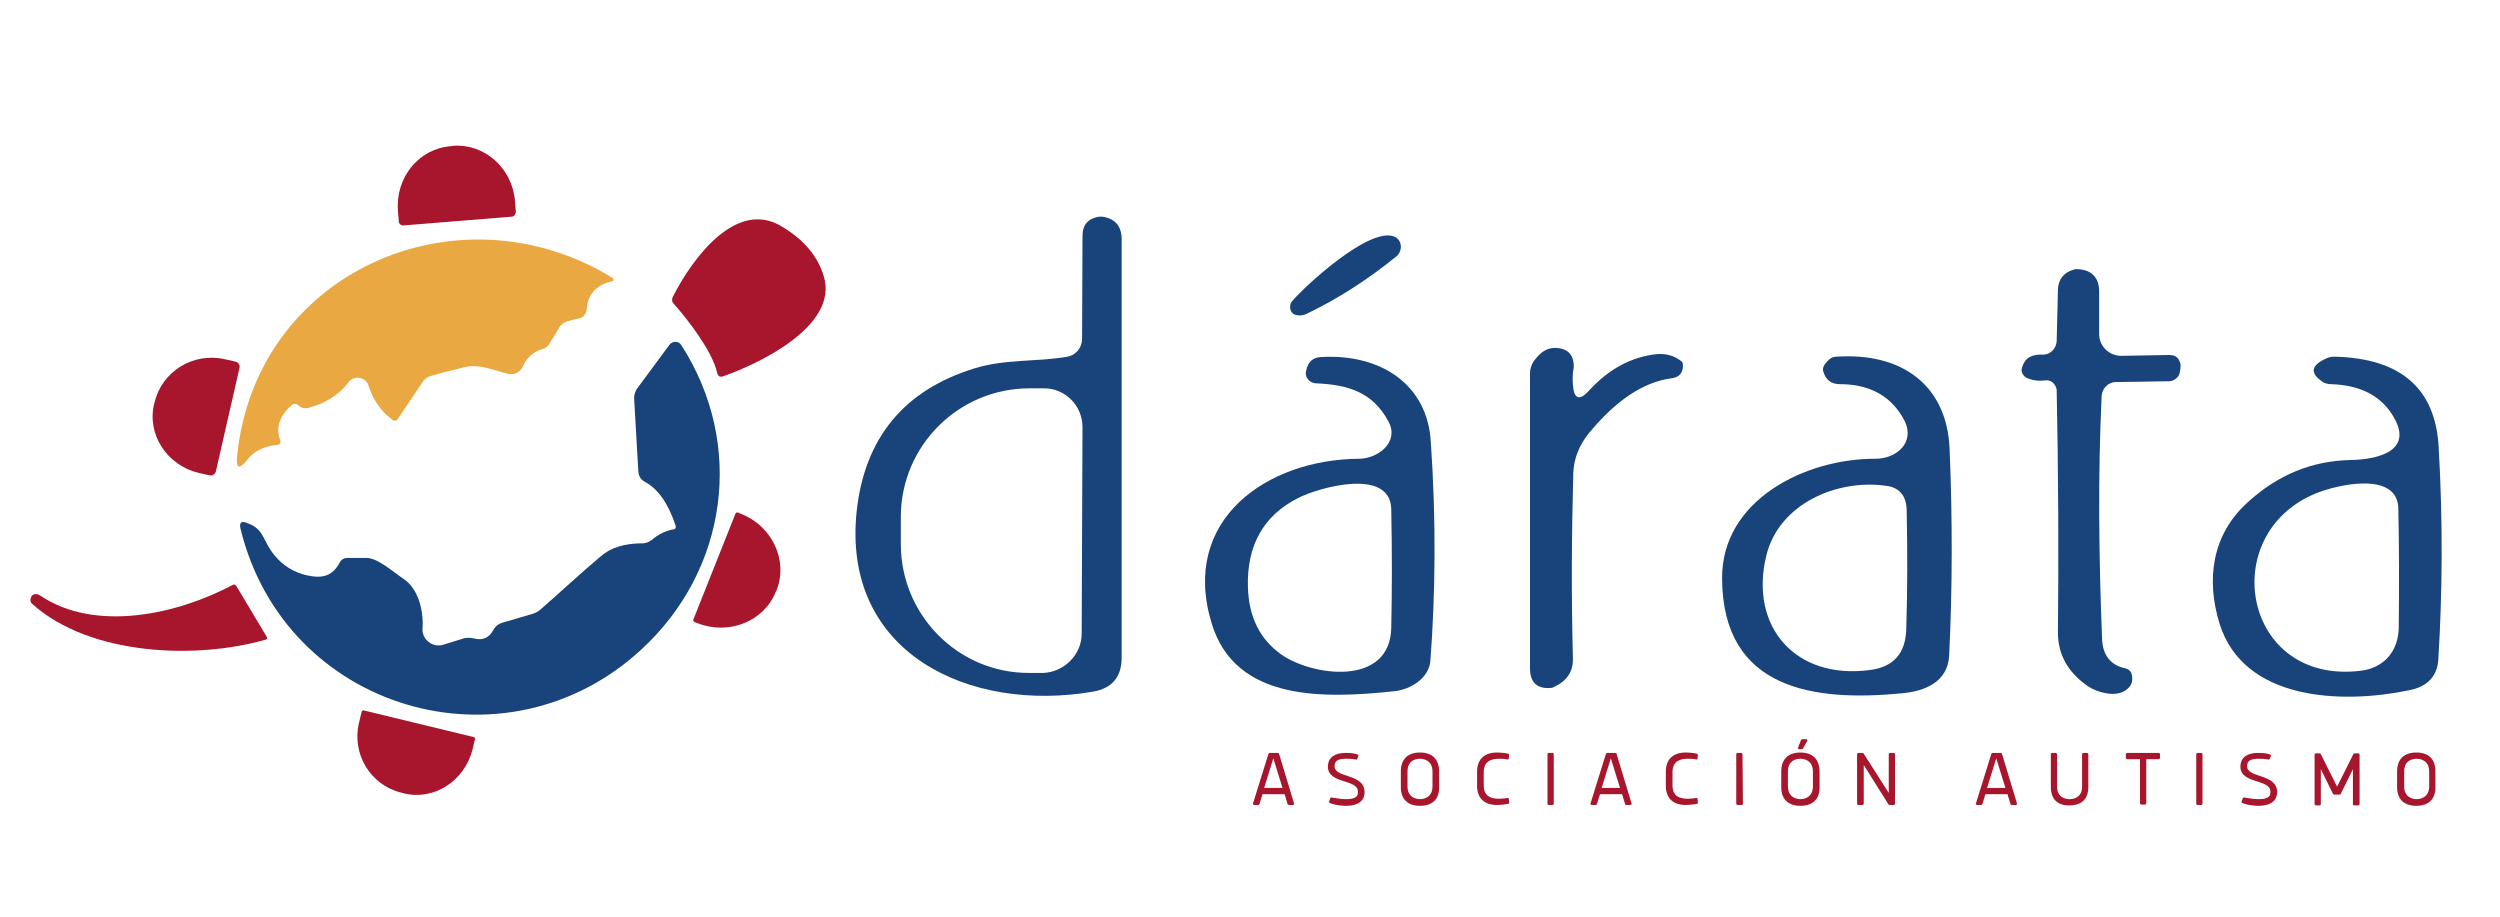 <?xml version="1.0" encoding="utf-8"?>
<!-- Generator: Adobe Illustrator 28.1.0, SVG Export Plug-In . SVG Version: 6.00 Build 0)  -->
<svg version="1.1" id="dárata_Asociacion_Autismo_00000033371509990008993130000001966632741277255343_"
	 xmlns="http://www.w3.org/2000/svg" xmlns:xlink="http://www.w3.org/1999/xlink" x="0px" y="0px" viewBox="0 0 600 220"
	 style="enable-background:new 0 0 600 220;" xml:space="preserve">
<style type="text/css">
	.st0{fill:#A8162D;}
	.st1{fill:#19447B;}
	.st2{fill:#EAA842;}
</style>
<g id="Asociacion_Autismo">
	<path class="st0" d="M310.6,192.9c0,0.2-0.2,0.3-0.3,0.3h-1c-0.1,0-0.3-0.1-0.3-0.3l-0.7-2.3H303l-0.7,2.3
		c-0.1,0.2-0.2,0.3-0.3,0.3h-1c-0.1,0-0.3-0.1-0.3-0.3l3.7-11.9c0.1-0.2,0.2-0.3,0.3-0.3h2c0.1,0,0.3,0.1,0.3,0.3L310.6,192.9z
		 M307.8,189.1l-2.2-7.1l-2.2,7.1H307.8z"/>
	<path class="st0" d="M323,191.8c2.7,0,2.9-0.9,2.9-1.8c0-3.1-7.2-1.8-7.2-6c0-2.4,1.9-3.3,4.2-3.3c1.4,0,2.1,0.1,3,0.4
		c0.1,0,0.1,0.1,0.1,0.2c0,0.1,0,0.1,0,0.2l-0.3,0.7c0,0.1-0.1,0.1-0.2,0.1c-1.1-0.2-1.6-0.2-2.3-0.2c-1.8,0-2.9,0.3-2.9,1.8
		c0,2.9,7.2,1.7,7.2,6.2c0,1-0.3,3.3-4.6,3.3c0,0-2.1,0-3.8-0.7c-0.1,0-0.1-0.1-0.1-0.2s0-0.1,0-0.2l0.3-0.8c0-0.1,0.1-0.1,0.2-0.1
		c0,0,0,0,0.1,0C320.8,191.6,322,191.8,323,191.8z"/>
	<path class="st0" d="M345.4,185.2v3.8c0,0.7,0,4.4-4.6,4.4s-4.6-3.8-4.6-4.4v-3.8c0-0.8,0-4.6,4.6-4.6
		C345.3,180.6,345.4,184.3,345.4,185.2z M343.8,188.7v-3.5c0-2.7-2.1-3.1-3-3.1s-3,0.3-3,3.1v3.5c0,2.7,2.1,3.1,3,3.1
		S343.8,191.4,343.8,188.7z"/>
	<path class="st0" d="M354.5,185c0-1.4,0.6-4.4,4.8-4.4c0.7,0,1.9,0.1,2.7,0.3c0.1,0.1,0.2,0.2,0.2,0.2l-0.1,1
		c-0.1,0.1-0.2,0.2-0.2,0.2c-0.7-0.2-1.5-0.2-2.1-0.2c-1.6,0-3.7,0.4-3.7,3.2v3.2c0,2.8,2,3.2,3.7,3.2c0.7,0,1.5-0.1,2.1-0.2
		c0.1,0,0.2,0,0.2,0.2l0.1,1c0,0.1,0,0.2-0.2,0.2c-0.9,0.2-2,0.3-2.7,0.3c-4.2,0-4.8-3-4.8-4.4V185z"/>
	<path class="st0" d="M372.9,192.9c0,0.2-0.2,0.3-0.3,0.3h-0.9c-0.1,0-0.3-0.1-0.3-0.3V181c0-0.2,0.2-0.3,0.3-0.3h0.9
		c0.1,0,0.3,0.1,0.3,0.3V192.9z"/>
	<path class="st0" d="M391.6,192.9c0,0.2-0.2,0.3-0.3,0.3h-1c-0.1,0-0.3-0.1-0.3-0.3l-0.7-2.3H384l-0.7,2.3
		c-0.1,0.2-0.2,0.3-0.3,0.3h-1c-0.1,0-0.3-0.1-0.3-0.3l3.7-11.9c0.1-0.2,0.2-0.3,0.3-0.3h2c0.1,0,0.3,0.1,0.3,0.3L391.6,192.9z
		 M388.8,189.1l-2.2-7.1l-2.2,7.1H388.8z"/>
	<path class="st0" d="M399.8,185c0-1.4,0.6-4.4,4.8-4.4c0.7,0,1.9,0.1,2.7,0.3c0.1,0.1,0.2,0.2,0.2,0.2l-0.1,1
		c-0.1,0.1-0.2,0.2-0.2,0.2c-0.7-0.2-1.5-0.2-2.1-0.2c-1.6,0-3.7,0.4-3.7,3.2v3.2c0,2.8,2,3.2,3.7,3.2c0.7,0,1.5-0.1,2.1-0.2
		c0.1,0,0.2,0,0.2,0.2l0.1,1c0,0.1,0,0.2-0.2,0.2c-0.9,0.2-2,0.3-2.7,0.3c-4.2,0-4.8-3-4.8-4.4V185z"/>
	<path class="st0" d="M418.3,192.9c0,0.2-0.2,0.3-0.3,0.3h-1c-0.1,0-0.3-0.1-0.3-0.3V181c0-0.2,0.2-0.3,0.3-0.3h0.9
		c0.1,0,0.3,0.1,0.3,0.3L418.3,192.9L418.3,192.9z"/>
	<path class="st0" d="M436.7,185.2v3.8c0,0.7,0,4.4-4.6,4.4s-4.6-3.8-4.6-4.4v-3.8c0-0.8,0-4.6,4.6-4.6
		C436.6,180.6,436.7,184.3,436.7,185.2z M435.1,188.7v-3.5c0-2.7-2.1-3.1-3-3.1s-3,0.3-3,3.1v3.5c0,2.7,2.1,3.1,3,3.1
		S435.1,191.4,435.1,188.7z M432.8,179.5c-0.1,0.2-0.2,0.3-0.4,0.3h-0.6c-0.1,0-0.3-0.1-0.3-0.3l0.7-1.8c0.1-0.2,0.2-0.3,0.3-0.3h1
		c0.1,0,0.3,0.1,0.3,0.3L432.8,179.5z"/>
	<path class="st0" d="M447.3,183.6v9.3c0,0.2-0.2,0.3-0.3,0.3h-1c-0.1,0-0.3-0.1-0.3-0.3V181c0-0.2,0.2-0.3,0.3-0.3h1
		c0.1,0,0.3,0.1,0.3,0.2l6,9.4V181c0-0.2,0.2-0.3,0.3-0.3h0.9c0.1,0,0.3,0.1,0.3,0.3v11.9c0,0.2-0.2,0.3-0.3,0.3h-1
		c-0.1,0-0.3-0.1-0.3-0.2L447.3,183.6z"/>
	<path class="st0" d="M484.1,192.9c0,0.2-0.2,0.3-0.3,0.3h-1c-0.1,0-0.3-0.1-0.3-0.3l-0.7-2.3h-5.3l-0.7,2.3
		c-0.1,0.2-0.2,0.3-0.3,0.3h-1c-0.1,0-0.3-0.1-0.3-0.3l3.7-11.9c0.1-0.2,0.2-0.3,0.3-0.3h2c0.1,0,0.3,0.1,0.3,0.3L484.1,192.9z
		 M481.3,189.1l-2.2-7.1l-2.2,7.1H481.3z"/>
	<path class="st0" d="M492.2,188.9V181c0-0.2,0.2-0.3,0.3-0.3h0.9c0.1,0,0.3,0.1,0.3,0.3v7.8c0,2.7,2.2,3,3,3s3-0.3,3-3V181
		c0-0.2,0.2-0.3,0.3-0.3h0.9c0.1,0,0.3,0.1,0.3,0.3v7.9c0,2-0.8,4.4-4.6,4.4C493.1,193.3,492.2,191,492.2,188.9z"/>
	<path class="st0" d="M510.5,182.2c-0.2,0-0.3-0.2-0.3-0.3V181c0-0.1,0.1-0.3,0.3-0.3h7.6c0.2,0,0.3,0.2,0.3,0.3v0.9
		c0,0.1-0.1,0.3-0.3,0.3h-3v10.6c0,0.2-0.2,0.3-0.3,0.3h-0.9c-0.1,0-0.3-0.1-0.3-0.3v-10.6H510.5z"/>
	<path class="st0" d="M528.6,192.9c0,0.2-0.2,0.3-0.3,0.3h-0.9c-0.1,0-0.3-0.1-0.3-0.3V181c0-0.2,0.2-0.3,0.3-0.3h0.9
		c0.1,0,0.3,0.1,0.3,0.3V192.9z"/>
	<path class="st0" d="M542,191.8c2.7,0,2.9-0.9,2.9-1.8c0-3.1-7.2-1.8-7.2-6c0-2.4,1.9-3.3,4.2-3.3c1.4,0,2.1,0.1,3,0.4
		c0.1,0,0.1,0.1,0.1,0.2c0,0.1,0,0.1,0,0.2l-0.3,0.7c0,0.1-0.1,0.1-0.2,0.1c-1.1-0.2-1.6-0.2-2.3-0.2c-1.8,0-2.9,0.3-2.9,1.8
		c0,2.9,7.2,1.7,7.2,6.2c0,1-0.3,3.3-4.6,3.3c0,0-2.1,0-3.8-0.7c-0.1,0-0.1-0.1-0.1-0.2s0-0.1,0-0.2l0.3-0.8c0-0.1,0.1-0.1,0.2-0.1
		c0,0,0,0,0.1,0C539.8,191.6,541,191.8,542,191.8z"/>
	<path class="st0" d="M560.2,190.7c-0.2,0-0.3-0.2-0.3-0.2l-2.9-5.9v8.4c0,0.2-0.2,0.3-0.3,0.3h-0.9c-0.1,0-0.3-0.1-0.3-0.3v-11.9
		c0-0.2,0.2-0.3,0.3-0.3h0.9c0.1,0,0.3,0.1,0.3,0.2l3.9,7.8l3.9-7.8c0.1-0.2,0.2-0.2,0.3-0.2h0.9c0.1,0,0.3,0.1,0.3,0.3V193
		c0,0.2-0.2,0.3-0.3,0.3h-1c-0.1,0-0.3-0.1-0.3-0.3v-8.4l-2.9,5.9c0,0.1-0.1,0.2-0.3,0.2H560.2z"/>
	<path class="st0" d="M584.5,185.2v3.8c0,0.7,0,4.4-4.6,4.4s-4.6-3.8-4.6-4.4v-3.8c0-0.8,0-4.6,4.6-4.6
		C584.5,180.6,584.5,184.3,584.5,185.2z M583,188.7v-3.5c0-2.7-2.1-3.1-3-3.1s-3,0.3-3,3.1v3.5c0,2.7,2.1,3.1,3,3.1
		S583,191.4,583,188.7z"/>
</g>
<g id="darata">
	<path class="st1" d="M564.2,110.4c5.7-0.1,15.1-1.8,10.4-10.1c-2.9-5.2-8-7.9-15.2-8.1c-0.6,0-1.4-0.2-1.9-0.5
		c-3.3-2.2-2.9-4.1,1.1-5.8c0.5-0.2,1.1-0.3,1.7-0.3c16,0.4,24.3,7.7,25,22c1,17.6,0.9,34.5-0.1,50.6c-0.2,4.1-2.7,6.7-7.2,7.5
		c-16,3.3-39.5,2.5-45.3-16c-3.3-10.7-1.8-21.4,6.7-29.1C546.7,113.9,554.9,110.6,564.2,110.4 M555.6,118.5
		c-23.7,9.9-17.2,45.8,10.8,42.5c5.7-0.6,9.3-4.7,9.3-10.6c0.1-9.9,0.1-19.3-0.1-28.2C575.6,112.9,560.8,116.3,555.6,118.5
		L555.6,118.5z"/>
	<path class="st1" d="M490.9,91.3c-1.7,0.2-3.1,0-4.5-0.6c-0.9-0.5-1.5-1.6-1.1-2.5c0.6-2.2,2.2-3.2,4.9-3.1
		c1.9,0.1,3.3-1.5,3.4-3.2l0.3-12.4c0.1-2.5,1.4-4.1,3.8-4.8c0.3-0.1,0.6-0.1,1-0.1c3.4,0.2,5.1,2.1,5.1,5.4v10.2
		c0,2.9,2.4,5.2,5.3,5.2l11.5-0.2c1.5,0,2.3,0.6,2.7,2.1c0.1,0.6,0,1.4-0.2,2.3c-0.3,1.1-1.5,1.9-2.5,1.9l-12.8,0.2
		c-1.9,0-3.3,1.6-3.4,3.3c-0.9,18.7-0.7,38.2,0.1,58.5c0.2,3.8,2.1,6.2,5.6,6.9c0.7,0.2,1.3,0.6,1.5,1.4c0.4,1.7,0,2.9-1.5,3.9
		c-2.4,1.7-6.8,0.5-9-1c-4.9-3.4-7.2-7.7-7.2-12.9c0.2-18.7,0.1-38.1-0.3-58.3C493.3,92,492.1,91.1,490.9,91.3L490.9,91.3z"/>
	<path class="st1" d="M457.1,101c-3-5.8-8.2-8.8-15.5-8.8c-2.1,0-3.4-1-4-3c-0.3-0.9,0.2-1.9,1.5-3c0.4-0.4,1.1-0.6,1.8-0.6
		c15.4-1,26.3,6.7,27,22c0.7,16.8,0.7,33.4-0.1,49.7c-0.3,6.3-5.7,8.6-11.4,9.1c-20.8,2-43-0.7-43.1-27.6
		c-0.1-18.8,20-28.8,36.9-28.7C455,110.1,459.7,106.3,457.1,101 M457.6,122.4c-0.1-3.4-1.7-5.4-4.9-5.8
		c-11.8-1.7-25.8,4.3-28.8,16.8c-4.1,17,7,29.8,24.9,27.4c5.6-0.7,8.6-4,8.7-9.9C457.8,141.7,457.8,132.2,457.6,122.4L457.6,122.4z"
		/>
	<path class="st1" d="M377.5,92.3c0.2,3.5,1.6,4,3.9,1.4c4.7-5.1,10-8,16.1-8.7c2.2-0.2,4.2,0.3,5.9,1.6c0.3,0.2,0.5,0.5,0.5,0.9
		c0.1,2-0.9,3.1-2.8,3.3c-6.7,0.9-13.3,5.3-19.8,13.2c-2.3,2.9-3.5,5.9-3.7,9.3c-0.4,14.4-0.5,29.3-0.1,44.7
		c0.1,3.2-1.5,5.5-4.6,6.9c-0.2,0.1-0.4,0.2-0.6,0.2c-3.4,0.3-5.1-1.3-5.1-4.7V89.6c0-1,0.3-2,0.9-2.9c1.5-2.1,3.1-3.2,5-3.2
		c3.1,0,4.7,1.6,4.6,4.7C377.4,89.6,377.4,91,377.5,92.3L377.5,92.3z"/>
	<path class="st1" d="M333.3,101.3c-3.8-7.3-10-9-17.5-9.3c-1.6-0.1-2.8-1.6-2.3-3.1c0.4-2.1,1.7-3.1,3.4-3.2
		c14.1-0.9,25.7,6.3,26.5,20.4c1.3,19,1.1,36.4-0.1,52.4c-0.3,4.3-4.8,7-8.7,7.4c-16.3,1.7-38.1,2.7-43.8-16.3
		c-7.6-24.8,13.2-39.4,35.5-39.5C330.8,110,335.8,106.1,333.3,101.3 M311.6,119.5c-8.4,4.2-12.4,11.5-12.1,21.4
		c0.2,7.2,2.9,12.5,7.9,16.1c7.4,5.3,26.2,7.9,26.5-6.3c0.2-9.1,0.2-18.7,0-28.5C333.7,112.2,316.7,116.9,311.6,119.5L311.6,119.5z"
		/>
	<path class="st1" d="M310,72.4c3.4-4,18.4-17.7,24.4-15.7c2,0.6,2.4,3.2,0.9,4.7c-6.9,5.6-14.1,10.3-21.9,14
		c-0.9,0.4-1.8,0.4-2.7,0.1C309.6,75,309.3,73.5,310,72.4L310,72.4z"/>
	<path id="d" class="st1" d="M256.2,85.6c2.1-0.4,3.5-2.2,3.5-4.3l0.1-24.7c0-2.7,1.4-4.2,4-4.6c0.2,0,0.5,0,0.7,0
		c3.1,0.4,4.7,2.3,4.7,5.4c0,37.5,0,71,0,100.4c0,4.7-2.3,7.4-6.9,8.2c-29.6,5.1-60.3-9.2-56.7-43.3c1.9-17.6,11.4-29.1,28.3-34.3
		C241.4,86.1,248.9,86.9,256.2,85.6 M259.6,152.1l0.2-49.6c0-5.1-4.1-9.3-9.2-9.3h-3.5c-17,0-30.8,13.7-30.9,30.7v6.7
		c0,17,13.7,30.9,30.7,30.9h3.5C255.3,161.3,259.6,157.2,259.6,152.1L259.6,152.1z"/>
</g>
<g id="ICO">
	<path class="st0" d="M9.6,142.9c13.3,9,33.1,4.5,46.2-2.5c0.4-0.2,0.7-0.1,0.9,0.2l7.3,12.2c0.2,0.3,0.1,0.6-0.2,0.7
		c-16.6,4.8-42.1,3.9-56-8.5c-0.6-0.5-0.6-1.1-0.3-1.8c0.2-0.3,0.4-0.5,0.8-0.6C8.8,142.5,9.2,142.7,9.6,142.9L9.6,142.9z"/>
	<path class="st0" d="M96.9,54.1c-0.6,0.1-1.2-0.4-1.2-1l-0.2-2.5c-0.6-8,5-14.9,12.6-15.5l0.6-0.1c7.6-0.6,14.3,5.4,14.9,13.3
		l0.2,2.5c0,0.6-0.4,1.2-1,1.2L96.9,54.1L96.9,54.1z"/>
	<path class="st0" d="M172.1,89.4c-1.2-5.2-7.1-12.8-10.4-16.5c-0.5-0.5-0.5-1.1-0.2-1.7c4.6-9.1,15.2-23.6,26.2-16.8
		c5.2,3.1,8.6,7.1,10,11.9c3.6,11.7-15,20.8-24.1,24C172.8,90.6,172.3,90.3,172.1,89.4L172.1,89.4z"/>
	<path class="st0" d="M51.8,113.2c-0.2,0.6-0.8,1-1.4,0.9l-2.7-0.6c-7.6-1.8-12.5-9.2-10.7-16.6l0.1-0.3c1.7-7.4,9.2-12.1,16.8-10.4
		l2.7,0.6c0.6,0.2,1,0.8,0.9,1.4L51.8,113.2L51.8,113.2z"/>
	<path class="st0" d="M176.5,123.3c0.1-0.2,0.4-0.4,0.6-0.3l0.7,0.3c7.5,2.9,11.4,11.2,8.6,18.3l-0.2,0.4
		c-2.8,7.1-11.2,10.5-18.7,7.6l-0.8-0.3c-0.2-0.1-0.4-0.4-0.3-0.6L176.5,123.3L176.5,123.3z"/>
	<path class="st0" d="M113.7,176.9c0.2,0.1,0.4,0.3,0.3,0.5l-0.6,2.5c-1.9,7.5-9.2,12.3-16.5,10.5l-0.7-0.2
		c-7.3-1.8-11.9-9.3-10-16.9l0.6-2.5c0.1-0.2,0.3-0.4,0.5-0.3L113.7,176.9L113.7,176.9z"/>
	<path class="st1" d="M162.1,126c-1.8-5.3-4.2-8.7-7.4-10.4c-0.9-0.5-1.4-1.3-1.5-2.4l-1-17.4c-0.1-0.8,0.2-1.7,0.6-2.4l7.9-10.7
		c0.7-0.9,2.2-0.9,2.8,0.1c15.4,23.9,11.1,54.1-9.6,73.1c-32.6,30.1-85.6,14.7-96.2-29.1c-0.3-1.3,0.2-1.9,1.5-1.3
		c3.8,1.2,3.9,3.8,5.8,6.6c2.4,3.5,5.7,5.6,9.9,6.2c3.3,0.5,5.3-0.7,6.7-3.4c0.3-0.6,1-1,1.8-1c1.4,0,3,0,4.5,0c2.8,0,6.5,3.4,8.9,5
		c3.7,2.4,4.9,7.9,4.6,11.9c-0.2,2.7,2.5,4.8,5.1,3.9l4.5-1.4c0.8-0.3,1.8-0.3,2.6-0.1c2.2,0.6,3.8-0.1,4.8-2c0.4-0.8,1.1-1.4,2-1.7
		l7.5-2.2c0.6-0.2,1.2-0.5,1.8-1c4.8-4.2,9.5-8.6,14.5-12.8c2.4-2.1,5.7-3.1,10-3.1c0.8,0,1.5-0.3,2.2-0.8c1.5-1.3,3.4-2.3,5.5-2.6
		C162.1,126.9,162.3,126.6,162.1,126L162.1,126z"/>
	<path class="st2" d="M69.8,97.4c-2.8,2.6-3.6,5.3-2.6,8.1c0.3,0.8,0,1.2-0.8,1.3c-3.1,0.3-5.5,1.5-7.1,3.6c-1.9,2.4-2.7,2-2.4-0.9
		c4.4-44.2,52.8-65.4,89.8-43c0.8,0.5,0.8,0.9-0.2,1.1c-3.5,0.9-5.5,3.2-5.7,6.7c-0.1,0.9-0.7,1.8-1.5,2l-3.1,0.8
		c-0.7,0.2-1.3,0.6-1.8,1.2l-2.6,4.3c-0.4,0.6-0.9,1-1.7,1.2c-2.1,0.6-3.6,2-4.6,4.1c-0.7,1.5-2.1,2.2-3.7,1.8
		c-3.5-0.9-6.9-2.5-10.6-1.5c-2.8,0.7-5.4,1.3-7.7,2c-0.7,0.2-1.3,0.6-1.8,1.1l-6.2,9.2c-0.4,0.6-0.9,0.6-1.4,0.2
		c-2.9-2.2-4.6-4.9-5.6-8c-0.6-2.2-3.5-2.8-4.9-0.9c-2.2,2.9-5.4,5-9.6,6.1c-0.9,0.2-1.8,0-2.4-0.6C71,96.8,70.4,96.8,69.8,97.4
		L69.8,97.4z"/>
</g>
</svg>
